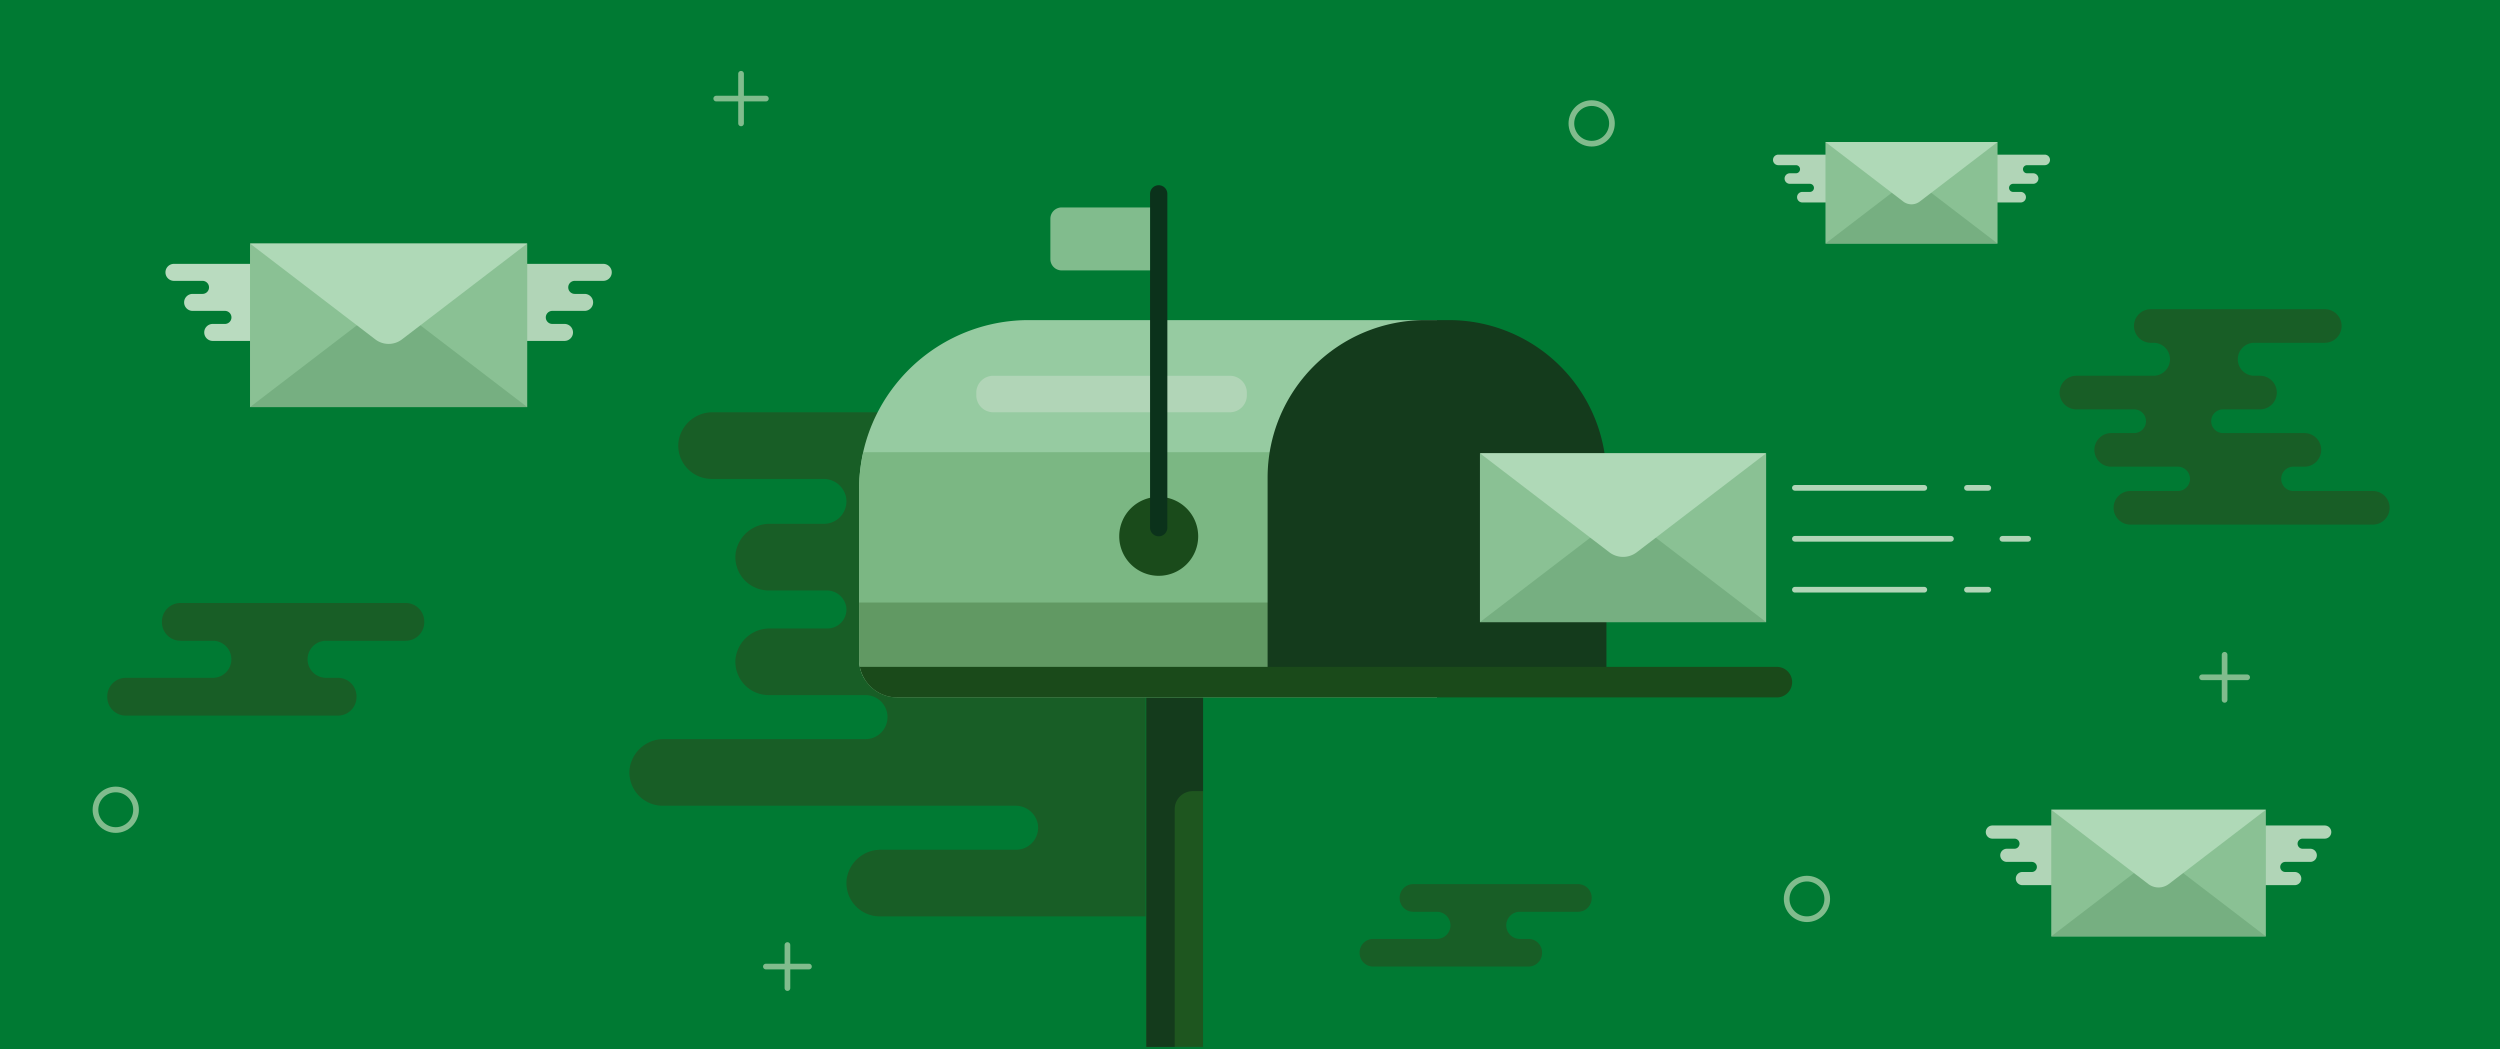 <svg xmlns="http://www.w3.org/2000/svg" width="660" height="277" viewBox="0 0 660 277">
  <g id="Group_192" data-name="Group 192" transform="translate(-1028 707)">
    <rect id="Rectangle_36" data-name="Rectangle 36" width="660" height="277" transform="translate(1028 -707)" fill="#007a33"/>
    <circle id="Ellipse_7" data-name="Ellipse 7" cx="5.357" cy="5.357" r="5.357" transform="translate(1442.843 -679.778)" fill="none" stroke="#81bc8d" stroke-linecap="round" stroke-linejoin="round" stroke-miterlimit="10" stroke-width="1.5"/>
    <circle id="Ellipse_8" data-name="Ellipse 8" cx="5.357" cy="5.357" r="5.357" transform="translate(1053.204 -498.583)" fill="none" stroke="#81bc8d" stroke-linecap="round" stroke-linejoin="round" stroke-miterlimit="10" stroke-width="1.5"/>
    <circle id="Ellipse_13" data-name="Ellipse 13" cx="5.357" cy="5.357" r="5.357" transform="translate(1499.677 -475.042)" fill="none" stroke="#81bc8d" stroke-linecap="round" stroke-linejoin="round" stroke-miterlimit="10" stroke-width="1.5"/>
    <g id="Group_84" data-name="Group 84" transform="translate(1609.34 -534.139)">
      <line id="Line_23" data-name="Line 23" y2="11.906" transform="translate(5.953)" fill="none" stroke="#81bc8d" stroke-linecap="round" stroke-linejoin="round" stroke-miterlimit="10" stroke-width="1.5"/>
      <line id="Line_24" data-name="Line 24" x1="11.908" transform="translate(0 5.953)" fill="none" stroke="#81bc8d" stroke-linecap="round" stroke-linejoin="round" stroke-miterlimit="10" stroke-width="1.5"/>
    </g>
    <g id="Group_85" data-name="Group 85" transform="translate(1230.195 -457.514)">
      <line id="Line_25" data-name="Line 25" y2="11.372" transform="translate(5.686)" fill="none" stroke="#81bc8d" stroke-linecap="round" stroke-linejoin="round" stroke-miterlimit="10" stroke-width="1.5"/>
      <line id="Line_26" data-name="Line 26" x1="11.373" transform="translate(0 5.686)" fill="none" stroke="#81bc8d" stroke-linecap="round" stroke-linejoin="round" stroke-miterlimit="10" stroke-width="1.5"/>
    </g>
    <g id="Group_175" data-name="Group 175" transform="translate(1217.083 -687.53)">
      <line id="Line_25-2" data-name="Line 25" y2="13.109" transform="translate(6.555)" fill="none" stroke="#81bc8d" stroke-linecap="round" stroke-linejoin="round" stroke-miterlimit="10" stroke-width="1.5"/>
      <line id="Line_26-2" data-name="Line 26" x1="13.111" transform="translate(0 6.555)" fill="none" stroke="#81bc8d" stroke-linecap="round" stroke-linejoin="round" stroke-miterlimit="10" stroke-width="1.5"/>
    </g>
    <path id="Path_193" data-name="Path 193" d="M161.039,128.83v-.192a4.891,4.891,0,0,0-4.893-4.891H96.676a4.89,4.89,0,0,0-4.891,4.891v.192a4.89,4.89,0,0,0,4.891,4.891h8.547a4.89,4.89,0,0,1,4.891,4.891h0a4.892,4.892,0,0,1-4.891,4.893H82.244a4.89,4.89,0,0,0-4.891,4.891v.192a4.89,4.89,0,0,0,4.891,4.891H138.26a4.89,4.89,0,0,0,4.891-4.891v-.192a4.89,4.89,0,0,0-4.891-4.891h-3.134a4.891,4.891,0,0,1-4.891-4.893h0a4.89,4.89,0,0,1,4.891-4.891h21.02A4.892,4.892,0,0,0,161.039,128.83Z" transform="translate(978.967 -671.558)" fill="#185e26"/>
    <path id="Path_354" data-name="Path 354" d="M138.613,127.468v-.141a3.58,3.58,0,0,0-3.582-3.58H91.5a3.58,3.58,0,0,0-3.58,3.58v.141a3.58,3.58,0,0,0,3.58,3.58h6.256a3.58,3.58,0,0,1,3.58,3.58h0a3.581,3.581,0,0,1-3.58,3.582H80.933a3.58,3.58,0,0,0-3.58,3.58v.141a3.58,3.58,0,0,0,3.58,3.58h41.005a3.58,3.58,0,0,0,3.58-3.58v-.141a3.58,3.58,0,0,0-3.58-3.58h-2.294a3.58,3.58,0,0,1-3.58-3.582h0a3.58,3.58,0,0,1,3.58-3.58h15.387A3.581,3.581,0,0,0,138.613,127.468Z" transform="translate(1309.587 -597.338)" fill="#185e26"/>
    <g id="Group_181" data-name="Group 181" transform="translate(1571.729 -625.379)">
      <path id="Path_194" data-name="Path 194" d="M370.142,129.938h0a3.209,3.209,0,0,1,3.209-3.209h2.914a4.437,4.437,0,0,0,4.437-4.437h0a4.437,4.437,0,0,0-4.437-4.437H354.789a3.13,3.13,0,0,1-3.129-3.131h0a3.131,3.131,0,0,1,3.129-3.131h9.753a4.437,4.437,0,0,0,4.437-4.437h0a4.437,4.437,0,0,0-4.437-4.437h-1.508a4.352,4.352,0,0,1-4.353-4.351h0a4.351,4.351,0,0,1,4.353-4.351H381.65a4.437,4.437,0,0,0,4.437-4.437h0a4.437,4.437,0,0,0-4.437-4.437H335.712a4.437,4.437,0,0,0-4.437,4.437h0a4.437,4.437,0,0,0,4.437,4.437h.715a4.351,4.351,0,0,1,4.351,4.351h0a4.351,4.351,0,0,1-4.351,4.351H316.069a4.437,4.437,0,0,0-4.437,4.437h0a4.437,4.437,0,0,0,4.437,4.437h15.245a3.13,3.13,0,0,1,3.129,3.131h0a3.131,3.131,0,0,1-3.129,3.131h-6.056a4.437,4.437,0,0,0-4.437,4.437h0a4.437,4.437,0,0,0,4.437,4.437h17.595a3.209,3.209,0,0,1,3.209,3.209h0a3.209,3.209,0,0,1-3.209,3.209H330.327a4.437,4.437,0,0,0-4.437,4.437h0a4.437,4.437,0,0,0,4.437,4.437h64a4.437,4.437,0,0,0,4.437-4.437h0a4.437,4.437,0,0,0-4.437-4.437H373.348A3.207,3.207,0,0,1,370.142,129.938Z" transform="translate(-311.632 -85.142)" fill="#185e26"/>
    </g>
    <g id="Group_182" data-name="Group 182" transform="translate(1501.852 -578.204)">
      <g id="Group_87" data-name="Group 87" transform="translate(0)">
        <line id="Line_27" data-name="Line 27" x2="34.164" fill="none" stroke="#b1d5b7" stroke-linecap="round" stroke-linejoin="round" stroke-miterlimit="10" stroke-width="1.5"/>
        <line id="Line_28" data-name="Line 28" x1="5.632" transform="translate(45.426)" fill="none" stroke="#b1d5b7" stroke-linecap="round" stroke-linejoin="round" stroke-miterlimit="10" stroke-width="1.5"/>
        <line id="Line_29" data-name="Line 29" x2="41.197" transform="translate(0 13.446)" fill="none" stroke="#b1d5b7" stroke-linecap="round" stroke-linejoin="round" stroke-miterlimit="10" stroke-width="1.5"/>
        <line id="Line_30" data-name="Line 30" x1="6.792" transform="translate(54.779 13.446)" fill="none" stroke="#b1d5b7" stroke-linecap="round" stroke-linejoin="round" stroke-miterlimit="10" stroke-width="1.5"/>
        <line id="Line_31" data-name="Line 31" x2="34.164" transform="translate(0 26.89)" fill="none" stroke="#b1d5b7" stroke-linecap="round" stroke-linejoin="round" stroke-miterlimit="10" stroke-width="1.5"/>
        <line id="Line_32" data-name="Line 32" x1="5.632" transform="translate(45.426 26.89)" fill="none" stroke="#b1d5b7" stroke-linecap="round" stroke-linejoin="round" stroke-miterlimit="10" stroke-width="1.5"/>
      </g>
    </g>
    <g id="Group_166" data-name="Group 166" transform="translate(1552.248 -493.226)">
      <g id="Group_91" data-name="Group 91" transform="translate(0 4.157)">
        <path id="Path_199" data-name="Path 199" d="M356.428,152.4h0a1.736,1.736,0,0,0-1.736-1.736H337.453v15.748h9.318a1.736,1.736,0,0,0,1.736-1.736h0a1.736,1.736,0,0,0-1.736-1.736h-2.494a1.334,1.334,0,0,1-1.333-1.333h0a1.333,1.333,0,0,1,1.333-1.333h6.6a1.736,1.736,0,0,0,1.736-1.736h0a1.736,1.736,0,0,0-1.736-1.736H348.86a1.333,1.333,0,0,1-1.333-1.333h0a1.333,1.333,0,0,1,1.333-1.333h5.833A1.735,1.735,0,0,0,356.428,152.4Z" transform="translate(-265.212 -150.664)" fill="#b1d5b7"/>
        <path id="Path_200" data-name="Path 200" d="M302.122,152.4h0a1.736,1.736,0,0,1,1.736-1.736H321.1v15.748h-9.318a1.736,1.736,0,0,1-1.736-1.736h0a1.736,1.736,0,0,1,1.736-1.736h2.495a1.333,1.333,0,0,0,1.333-1.333h0a1.333,1.333,0,0,0-1.333-1.333h-6.6a1.736,1.736,0,0,1-1.736-1.736h0a1.736,1.736,0,0,1,1.736-1.736h2.018a1.334,1.334,0,0,0,1.333-1.333h0a1.333,1.333,0,0,0-1.333-1.333h-5.834A1.735,1.735,0,0,1,302.122,152.4Z" transform="translate(-302.122 -150.664)" fill="#b1d5b7"/>
      </g>
      <rect id="Rectangle_25" data-name="Rectangle 25" width="56.654" height="33.425" transform="translate(17.282 0)" fill="#8ac194"/>
      <path id="Path_201" data-name="Path 201" d="M367.228,176.055,338.9,154.377l-28.327,21.678Z" transform="translate(-293.292 -142.628)" fill="#76af81"/>
      <path id="Path_202" data-name="Path 202" d="M310.574,148.631l25.606,19.594a4.482,4.482,0,0,0,5.445,0l25.606-19.594Z" transform="translate(-293.292 -148.631)" fill="#afd9b7"/>
    </g>
    <g id="Group_171" data-name="Group 171" transform="translate(1194.16 -658.097)">
      <path id="Path_180" data-name="Path 180" d="M211.072,160.145V97.336h-60.02a9.051,9.051,0,0,0-9.132,7.933,8.8,8.8,0,0,0,8.755,9.659h29.452a6.072,6.072,0,0,1,6.036,4.756,5.936,5.936,0,0,1-5.818,7.1H166.129A9.051,9.051,0,0,0,157,134.721a8.8,8.8,0,0,0,8.755,9.659h15.221a5.214,5.214,0,0,1,5.277,4.5,5.017,5.017,0,0,1-4.99,5.533h-15.13A9.05,9.05,0,0,0,157,162.346a8.8,8.8,0,0,0,8.755,9.659h25.559a5.808,5.808,0,0,1,5.808,5.808h0a5.808,5.808,0,0,1-5.808,5.808h-53.16a9.05,9.05,0,0,0-9.132,7.933,8.8,8.8,0,0,0,8.755,9.659h93.077a5.946,5.946,0,0,1,5.911,4.657,5.812,5.812,0,0,1-5.7,6.957H195.449a9.05,9.05,0,0,0-9.132,7.933,8.8,8.8,0,0,0,8.755,9.659h70.186V160.149H211.072Z" transform="translate(-128.978 -37.399)" fill="#185e26"/>
      <rect id="Rectangle_22" data-name="Rectangle 22" width="14.962" height="92.258" transform="translate(136.482 135.22)" fill="#1e561f"/>
      <path id="Path_181" data-name="Path 181" d="M204.036,227.035V164.257a4.754,4.754,0,0,1,4.77-4.739h2.713V134.775H196.556v92.258h7.48Z" transform="translate(-60.072 0.443)" fill="#143b1c"/>
      <path id="Path_182" data-name="Path 182" d="M313.141,182.482V87.512H205.3a44.827,44.827,0,0,0-35.452,17.455,44.269,44.269,0,0,0-9.272,27.269v44.811a10.008,10.008,0,0,0,1.612,5.434H313.141Z" transform="translate(-99.931 -51.908)" fill="#96cba1"/>
      <path id="Path_183" data-name="Path 183" d="M161.694,104.062a44.708,44.708,0,0,0-1.123,9.845v44.811A10.079,10.079,0,0,0,170.65,168.8H313.141V104.06H161.694Z" transform="translate(-99.931 -33.578)" fill="#7bb783"/>
      <path id="Path_184" data-name="Path 184" d="M313.141,143.013V122.889H160.571v14.975a9.98,9.98,0,0,0,1.459,5.151H313.141Z" transform="translate(-99.931 -12.722)" fill="#619963"/>
      <path id="Path_185" data-name="Path 185" d="M301.189,182.154H211.741v-53.07a41.572,41.572,0,0,1,41.571-41.571h6.308a41.572,41.572,0,0,1,41.571,41.571v53.07Z" transform="translate(-43.253 -51.908)" fill="#143b1c"/>
      <path id="Path_186" data-name="Path 186" d="M402.757,130.947H160.667a10.08,10.08,0,0,0,9.876,8.068H402.757a4.034,4.034,0,1,0,0-8.068Z" transform="translate(-99.824 -3.797)" fill="#1a4a1a"/>
      <path id="Path_189" data-name="Path 189" d="M242.2,104.121H179.73a4.478,4.478,0,0,1-4.479-4.479v-.679a4.478,4.478,0,0,1,4.479-4.479H242.2a4.478,4.478,0,0,1,4.479,4.479v.681A4.477,4.477,0,0,1,242.2,104.121Z" transform="translate(-83.67 -44.184)" fill="#b1d5b7"/>
      <path id="Path_190" data-name="Path 190" d="M203.577,109.651A10.422,10.422,0,1,0,214,120.073,10.422,10.422,0,0,0,203.577,109.651Z" transform="translate(-63.839 -27.385)" fill="#1a4b1b"/>
      <path id="Path_191" data-name="Path 191" d="M199.3,163.3h0a2.283,2.283,0,0,1-2.283-2.283V72.9a2.283,2.283,0,0,1,2.283-2.283h0a2.283,2.283,0,0,1,2.283,2.283v88.123A2.281,2.281,0,0,1,199.3,163.3Z" transform="translate(-59.562 -70.619)" fill="#0b321b"/>
      <path id="Path_192" data-name="Path 192" d="M187.517,90.027h23.332V73.4H187.517a2.987,2.987,0,0,0-2.987,2.987V87.041A2.988,2.988,0,0,0,187.517,90.027Z" transform="translate(-73.393 -67.54)" fill="#81bc8d"/>
      <g id="Group_169" data-name="Group 169" transform="translate(224.547 70.759)">
        <rect id="Rectangle_25-2" data-name="Rectangle 25" width="75.55" height="44.573" transform="translate(0 0)" fill="#8ac194"/>
        <path id="Path_201-2" data-name="Path 201" d="M386.124,183.285l-37.775-28.908-37.775,28.908Z" transform="translate(-310.574 -138.709)" fill="#76af81"/>
        <path id="Path_202-2" data-name="Path 202" d="M310.574,148.631,344.72,174.76a5.977,5.977,0,0,0,7.261,0l34.146-26.129H310.574Z" transform="translate(-310.574 -148.631)" fill="#afd9b7"/>
      </g>
    </g>
    <g id="Group_167" data-name="Group 167" transform="translate(1496.073 -669.507)">
      <g id="Group_91-2" data-name="Group 91" transform="translate(0 3.333)">
        <path id="Path_199-2" data-name="Path 199" d="M352.665,152.056h0a1.391,1.391,0,0,0-1.392-1.392H337.453v12.625h7.47a1.391,1.391,0,0,0,1.392-1.392h0a1.391,1.391,0,0,0-1.392-1.392h-2a1.069,1.069,0,0,1-1.069-1.069h0a1.069,1.069,0,0,1,1.069-1.069h5.293a1.391,1.391,0,0,0,1.392-1.392h0a1.391,1.391,0,0,0-1.392-1.392H346.6a1.069,1.069,0,0,1-1.069-1.069h0a1.069,1.069,0,0,1,1.069-1.069h4.677A1.391,1.391,0,0,0,352.665,152.056Z" transform="translate(-279.537 -150.664)" fill="#b1d5b7"/>
        <path id="Path_200-2" data-name="Path 200" d="M302.122,152.056h0a1.391,1.391,0,0,1,1.392-1.392h13.82v12.625h-7.47a1.392,1.392,0,0,1-1.392-1.392h0a1.392,1.392,0,0,1,1.392-1.392h2a1.069,1.069,0,0,0,1.069-1.069h0a1.069,1.069,0,0,0-1.069-1.069h-5.293a1.391,1.391,0,0,1-1.392-1.392h0a1.392,1.392,0,0,1,1.392-1.392h1.618a1.069,1.069,0,0,0,1.069-1.069h0a1.069,1.069,0,0,0-1.069-1.069h-4.677A1.391,1.391,0,0,1,302.122,152.056Z" transform="translate(-302.122 -150.664)" fill="#b1d5b7"/>
      </g>
      <rect id="Rectangle_25-3" data-name="Rectangle 25" width="45.42" height="26.797" transform="translate(13.855 0)" fill="#8ac194"/>
      <path id="Path_201-3" data-name="Path 201" d="M355.994,171.756l-22.71-17.379-22.71,17.379Z" transform="translate(-296.719 -144.958)" fill="#76af81"/>
      <path id="Path_202-3" data-name="Path 202" d="M310.574,148.631,331.1,164.34a3.593,3.593,0,0,0,4.365,0L356,148.631Z" transform="translate(-296.719 -148.631)" fill="#afd9b7"/>
    </g>
    <g id="Group_180" data-name="Group 180" transform="translate(1071.681 -642.709)">
      <g id="Group_168" data-name="Group 168" transform="translate(0)">
        <g id="Group_91-3" data-name="Group 91" transform="translate(0 5.369)">
          <path id="Path_199-3" data-name="Path 199" d="M361.963,152.906h0a2.242,2.242,0,0,0-2.242-2.242H337.453v20.342h12.036a2.242,2.242,0,0,0,2.242-2.242h0a2.242,2.242,0,0,0-2.242-2.242h-3.222a1.722,1.722,0,0,1-1.722-1.722h0a1.722,1.722,0,0,1,1.722-1.722H354.8a2.242,2.242,0,0,0,2.242-2.242h0a2.242,2.242,0,0,0-2.242-2.242h-2.607a1.722,1.722,0,0,1-1.722-1.722h0a1.722,1.722,0,0,1,1.722-1.722h7.535A2.241,2.241,0,0,0,361.963,152.906Z" transform="translate(-244.137 -150.664)" fill="#b1d5b7"/>
          <path id="Path_200-3" data-name="Path 200" d="M302.122,152.906h0a2.242,2.242,0,0,1,2.242-2.242h22.268v20.342H314.6a2.242,2.242,0,0,1-2.242-2.242h0a2.242,2.242,0,0,1,2.242-2.242h3.222a1.722,1.722,0,0,0,1.722-1.722h0a1.722,1.722,0,0,0-1.722-1.722H309.29a2.242,2.242,0,0,1-2.242-2.242h0a2.242,2.242,0,0,1,2.242-2.242H311.9a1.722,1.722,0,0,0,1.722-1.722h0a1.722,1.722,0,0,0-1.722-1.722h-7.535A2.242,2.242,0,0,1,302.122,152.906Z" transform="translate(-302.122 -150.664)" fill="#b9dbbf"/>
        </g>
        <rect id="Rectangle_25-4" data-name="Rectangle 25" width="73.182" height="43.175" transform="translate(22.323 0)" fill="#8ac194"/>
        <path id="Path_201-4" data-name="Path 201" d="M383.756,182.379l-36.591-28-36.591,28Z" transform="translate(-288.251 -139.2)" fill="#76af81"/>
        <path id="Path_202-4" data-name="Path 202" d="M310.574,148.631l33.076,25.31a5.79,5.79,0,0,0,7.034,0l33.076-25.31H310.574Z" transform="translate(-288.251 -148.631)" fill="#afd9b7"/>
      </g>
    </g>
  </g>
</svg>
